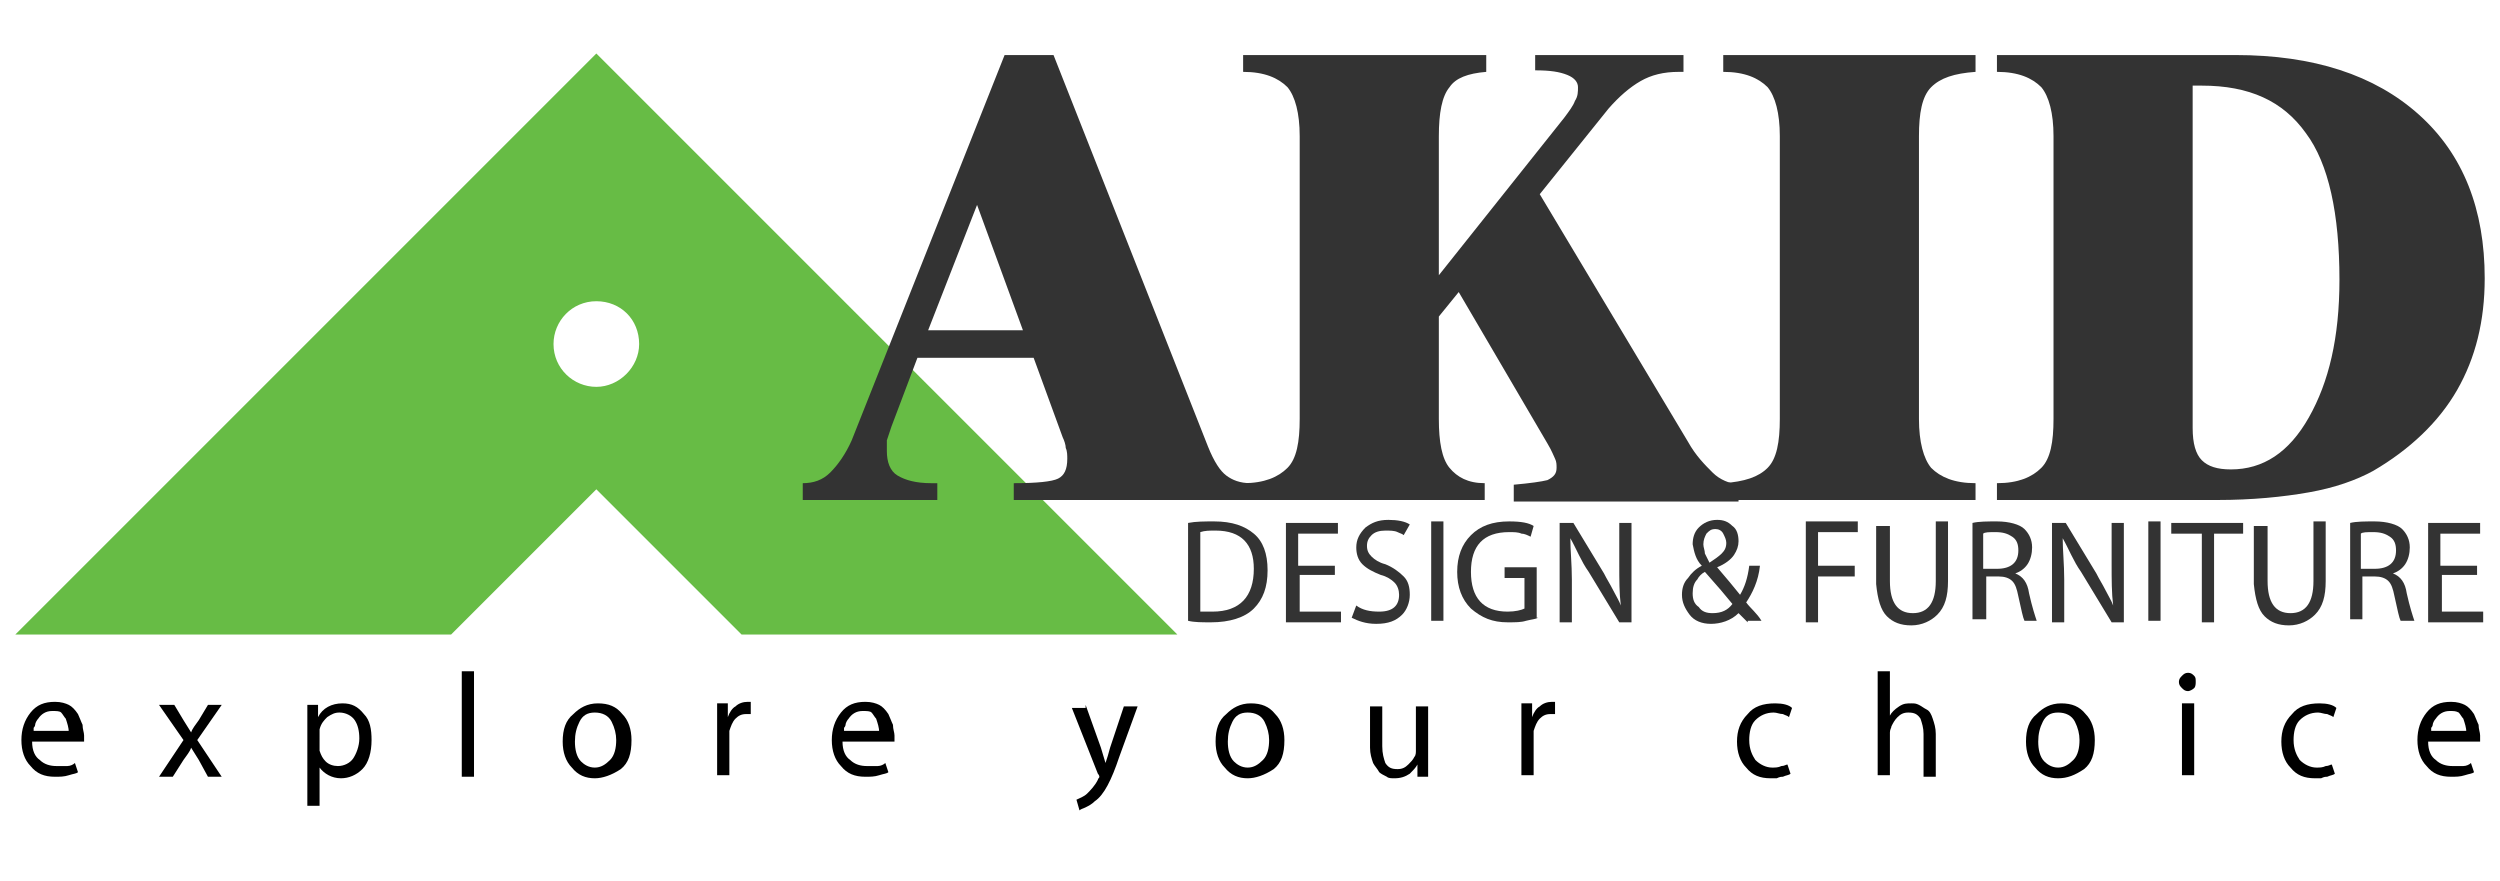 <?xml version="1.0" encoding="UTF-8"?> <svg xmlns="http://www.w3.org/2000/svg" xmlns:xlink="http://www.w3.org/1999/xlink" version="1.1" id="Layer_1" x="0px" y="0px" viewBox="0 0 163.5 57.6" style="enable-background:new 0 0 163.5 57.6;" xml:space="preserve"> <style type="text/css"> .st0{fill:#67BC45;} .st1{fill:#333333;} </style> <g> <path id="XMLID_188_" class="st0" d="M39,3.5l-38,38h28.5L39,32l9.5,9.5H77L39,3.5z M39,25.3c-1.5,0-2.8-1.2-2.8-2.8 c0-1.5,1.2-2.8,2.8-2.8s2.8,1.2,2.8,2.8C41.8,24,40.5,25.3,39,25.3z"></path> <g id="XMLID_177_"> <path id="XMLID_185_" class="st1" d="M58.3,27.9c-0.1,0.3-0.2,0.6-0.3,0.9C58,29,58,29.3,58,29.5c0,0.7,0.2,1.3,0.7,1.6 c0.5,0.3,1.2,0.5,2.2,0.5h0.4v1.1h-8.8v-1.1c0.7,0,1.3-0.2,1.8-0.7c0.5-0.5,1-1.2,1.4-2.1l10-25.2h3.2l10.1,25.6 c0.4,1,0.8,1.6,1.2,1.9c0.4,0.3,0.9,0.5,1.6,0.5v1.1H66.3v-1.1c1.5,0,2.5-0.1,2.9-0.3c0.4-0.2,0.6-0.6,0.6-1.3 c0-0.2,0-0.5-0.1-0.7c0-0.2-0.1-0.5-0.2-0.7l-1.9-5.2H60L58.3,27.9z M60.7,21.6h6.2l-3-8.2L60.7,21.6z"></path> <path id="XMLID_183_" class="st1" d="M94.1,27.4c0,1.5,0.2,2.6,0.7,3.2c0.5,0.6,1.2,1,2.3,1l0,1.1H81.3v-1.1c1.4,0,2.3-0.4,2.9-1 c0.6-0.6,0.8-1.7,0.8-3.2V8.9c0-1.5-0.3-2.6-0.8-3.2c-0.6-0.6-1.5-1-2.9-1V3.6h15.9v1.1c-1.2,0.1-2,0.4-2.4,1 c-0.5,0.6-0.7,1.7-0.7,3.2V18l8.2-10.3c0.3-0.4,0.6-0.8,0.7-1.1c0.2-0.3,0.2-0.6,0.2-0.9c0-0.3-0.2-0.6-0.7-0.8 c-0.5-0.2-1.1-0.3-2.1-0.3V3.6h9.7v1.1h-0.3c-1,0-1.8,0.2-2.5,0.6c-0.7,0.4-1.4,1-2.1,1.8l-4.5,5.6l9.7,16.2 c0.5,0.9,1.1,1.5,1.6,2c0.5,0.5,1.1,0.7,1.7,0.8v1.1H99v-1.1c1.1-0.1,1.8-0.2,2.2-0.3c0.4-0.2,0.6-0.4,0.6-0.8 c0-0.2,0-0.4-0.1-0.6c-0.1-0.2-0.2-0.5-0.5-1l-5.8-9.9l-1.3,1.6V27.4z"></path> <path id="XMLID_181_" class="st1" d="M125.5,27.4c0,1.5,0.3,2.6,0.8,3.2c0.6,0.6,1.5,1,2.9,1v1.1h-16.5v-1.1 c1.4-0.1,2.3-0.4,2.9-1c0.6-0.6,0.8-1.7,0.8-3.2V8.9c0-1.5-0.3-2.6-0.8-3.2c-0.6-0.6-1.5-1-2.9-1V3.6h16.5v1.1 c-1.4,0.1-2.3,0.4-2.9,1c-0.6,0.6-0.8,1.7-0.8,3.2V27.4z"></path> <path id="XMLID_178_" class="st1" d="M130.6,32.7v-1.1c1.4,0,2.3-0.4,2.9-1c0.6-0.6,0.8-1.7,0.8-3.2V8.9c0-1.5-0.3-2.6-0.8-3.2 c-0.6-0.6-1.5-1-2.9-1V3.6h15.6c5.1,0,9.1,1.3,12,3.9c2.9,2.6,4.3,6.2,4.3,10.7c0,2.8-0.6,5.2-1.8,7.3c-1.2,2.1-3.1,3.9-5.5,5.3 c-1.1,0.6-2.5,1.1-4.2,1.4c-1.7,0.3-3.7,0.5-6,0.5H130.6z M143.4,5.5V28c0,1,0.2,1.7,0.6,2.1c0.4,0.4,1,0.6,1.9,0.6 c2.1,0,3.8-1.1,5.1-3.4c1.3-2.3,2-5.2,2-9c0-4.3-0.7-7.6-2.2-9.6c-1.5-2.1-3.7-3.1-6.8-3.1H143.4z"></path> </g> <g id="XMLID_139_"> <path id="XMLID_174_" class="st1" d="M77.7,34.2c0.5-0.1,1.1-0.1,1.7-0.1c1.2,0,2,0.3,2.6,0.8c0.6,0.5,0.9,1.3,0.9,2.4 c0,1.1-0.3,1.9-0.9,2.5c-0.6,0.6-1.6,0.9-2.8,0.9c-0.6,0-1.1,0-1.5-0.1V34.2z M78.5,40c0.2,0,0.5,0,0.8,0c1.8,0,2.7-1,2.7-2.8 c0-1.6-0.8-2.5-2.5-2.5c-0.4,0-0.7,0-1,0.1V40z"></path> <path id="XMLID_172_" class="st1" d="M87.4,37.6h-2.4V40h2.7v0.7h-3.6v-6.5h3.4v0.7h-2.6v2.1h2.4V37.6z"></path> <path id="XMLID_170_" class="st1" d="M88.7,39.6c0.4,0.3,0.9,0.4,1.5,0.4c0.9,0,1.3-0.4,1.3-1.1c0-0.3-0.1-0.6-0.3-0.8 c-0.2-0.2-0.5-0.4-0.9-0.5c-0.5-0.2-0.9-0.4-1.2-0.7c-0.3-0.3-0.4-0.7-0.4-1.1c0-0.5,0.2-0.9,0.6-1.3c0.4-0.3,0.8-0.5,1.5-0.5 c0.6,0,1.1,0.1,1.4,0.3L91.8,35c-0.1-0.1-0.2-0.1-0.4-0.2c-0.2-0.1-0.5-0.1-0.8-0.1c-0.4,0-0.7,0.1-0.9,0.3 c-0.2,0.2-0.3,0.4-0.3,0.7c0,0.3,0.1,0.5,0.3,0.7c0.2,0.2,0.5,0.4,0.9,0.5c0.5,0.2,0.9,0.5,1.2,0.8c0.3,0.3,0.4,0.7,0.4,1.2 c0,0.5-0.2,1-0.5,1.3c-0.4,0.4-0.9,0.6-1.7,0.6c-0.7,0-1.2-0.2-1.6-0.4L88.7,39.6z"></path> <path id="XMLID_168_" class="st1" d="M94.4,34.1v6.5h-0.8v-6.5H94.4z"></path> <path id="XMLID_166_" class="st1" d="M100.6,40.4c-0.2,0.1-0.4,0.1-0.8,0.2c-0.3,0.1-0.7,0.1-1.2,0.1c-1,0-1.7-0.3-2.4-0.9 c-0.6-0.6-0.9-1.4-0.9-2.4c0-1,0.3-1.8,0.9-2.4c0.6-0.6,1.4-0.9,2.5-0.9c0.8,0,1.3,0.1,1.6,0.3l-0.2,0.7c-0.2-0.1-0.4-0.2-0.6-0.2 c-0.2-0.1-0.5-0.1-0.8-0.1c-1.7,0-2.5,0.9-2.5,2.6c0,1.7,0.8,2.6,2.4,2.6c0.5,0,0.9-0.1,1.1-0.2v-2h-1.3v-0.7h2.1V40.4z"></path> <path id="XMLID_164_" class="st1" d="M102,40.7v-6.5h0.9l2,3.3c0.2,0.4,0.4,0.7,0.6,1.1c0.2,0.4,0.4,0.7,0.5,1l0,0 c-0.1-0.8-0.1-1.7-0.1-2.7v-2.7h0.8v6.5h-0.8l-2-3.3c-0.5-0.7-0.8-1.5-1.2-2.2l0,0c0,0.8,0.1,1.7,0.1,2.7v2.8H102z"></path> <path id="XMLID_160_" class="st1" d="M114.3,40.7c-0.2-0.2-0.4-0.4-0.6-0.6c-0.5,0.5-1.2,0.7-1.8,0.7c-0.6,0-1.1-0.2-1.4-0.6 c-0.3-0.4-0.5-0.8-0.5-1.3c0-0.4,0.1-0.8,0.4-1.1c0.2-0.3,0.5-0.6,0.9-0.8v0c-0.4-0.4-0.5-0.9-0.6-1.4c0-0.4,0.1-0.8,0.4-1.1 c0.3-0.3,0.7-0.5,1.2-0.5c0.4,0,0.7,0.1,1,0.4c0.3,0.2,0.4,0.6,0.4,1c0,0.3-0.1,0.6-0.3,0.9c-0.2,0.3-0.6,0.6-1.1,0.8v0 c0.6,0.7,1.1,1.3,1.5,1.8c0.3-0.5,0.5-1.1,0.6-1.9h0.7c-0.1,1-0.5,1.8-0.9,2.4c0.3,0.4,0.7,0.7,1,1.2H114.3z M112,40.1 c0.6,0,1-0.2,1.3-0.6c-0.4-0.5-1-1.2-1.8-2.1c-0.2,0.1-0.4,0.3-0.5,0.5c-0.2,0.2-0.3,0.5-0.3,0.9c0,0.4,0.1,0.7,0.4,0.9 C111.3,40,111.6,40.1,112,40.1L112,40.1z M112.2,34.6c-0.3,0-0.4,0.1-0.6,0.3c-0.1,0.2-0.2,0.4-0.2,0.7c0,0.2,0.1,0.4,0.1,0.6 c0.1,0.2,0.2,0.4,0.3,0.6c0.3-0.2,0.6-0.4,0.8-0.6c0.2-0.2,0.3-0.4,0.3-0.7c0-0.2-0.1-0.4-0.2-0.6 C112.6,34.7,112.4,34.6,112.2,34.6L112.2,34.6z"></path> <path id="XMLID_158_" class="st1" d="M118.1,34.1h3.4v0.7h-2.6V37h2.4v0.7h-2.4v3h-0.8V34.1z"></path> <path id="XMLID_156_" class="st1" d="M123.6,34.1V38c0,1.4,0.5,2.1,1.5,2.1c1,0,1.5-0.7,1.5-2.1v-3.9h0.8V38c0,1-0.2,1.7-0.7,2.2 c-0.4,0.4-1,0.7-1.7,0.7c-0.7,0-1.2-0.2-1.6-0.6c-0.4-0.4-0.6-1.1-0.7-2.1v-3.8H123.6z"></path> <path id="XMLID_153_" class="st1" d="M129,34.2c0.4-0.1,1-0.1,1.6-0.1c0.8,0,1.5,0.2,1.8,0.5c0.3,0.3,0.5,0.7,0.5,1.2 c0,0.4-0.1,0.8-0.3,1.1c-0.2,0.3-0.5,0.5-0.8,0.6v0c0.5,0.2,0.8,0.6,0.9,1.3c0.2,0.9,0.4,1.5,0.5,1.8h-0.8 c-0.1-0.2-0.2-0.7-0.4-1.6c-0.1-0.5-0.2-0.8-0.4-1c-0.2-0.2-0.5-0.3-0.9-0.3h-0.8v2.8H129V34.2z M129.8,37.2h0.8 c0.9,0,1.4-0.4,1.4-1.2c0-0.4-0.1-0.7-0.4-0.9c-0.3-0.2-0.6-0.3-1.1-0.3c-0.4,0-0.7,0-0.8,0.1V37.2z"></path> <path id="XMLID_151_" class="st1" d="M134.2,40.7v-6.5h0.9l2,3.3c0.2,0.4,0.4,0.7,0.6,1.1c0.2,0.4,0.4,0.7,0.5,1l0,0 c-0.1-0.8-0.1-1.7-0.1-2.7v-2.7h0.8v6.5h-0.8l-2-3.3c-0.5-0.7-0.8-1.5-1.2-2.2l0,0c0,0.8,0.1,1.7,0.1,2.7v2.8H134.2z"></path> <path id="XMLID_149_" class="st1" d="M141.3,34.1v6.5h-0.8v-6.5H141.3z"></path> <path id="XMLID_147_" class="st1" d="M143.9,34.9H142v-0.7h4.7v0.7h-1.9v5.8h-0.8V34.9z"></path> <path id="XMLID_145_" class="st1" d="M148.3,34.1V38c0,1.4,0.5,2.1,1.5,2.1c1,0,1.5-0.7,1.5-2.1v-3.9h0.8V38c0,1-0.2,1.7-0.7,2.2 c-0.4,0.4-1,0.7-1.7,0.7c-0.7,0-1.2-0.2-1.6-0.6c-0.4-0.4-0.6-1.1-0.7-2.1v-3.8H148.3z"></path> <path id="XMLID_142_" class="st1" d="M153.7,34.2c0.4-0.1,1-0.1,1.6-0.1c0.8,0,1.5,0.2,1.8,0.5c0.3,0.3,0.5,0.7,0.5,1.2 c0,0.4-0.1,0.8-0.3,1.1c-0.2,0.3-0.5,0.5-0.8,0.6v0c0.5,0.2,0.8,0.6,0.9,1.3c0.2,0.9,0.4,1.5,0.5,1.8H157 c-0.1-0.2-0.2-0.7-0.4-1.6c-0.1-0.5-0.2-0.8-0.4-1c-0.2-0.2-0.5-0.3-0.9-0.3h-0.8v2.8h-0.8V34.2z M154.5,37.2h0.8 c0.9,0,1.4-0.4,1.4-1.2c0-0.4-0.1-0.7-0.4-0.9c-0.3-0.2-0.6-0.3-1.1-0.3c-0.4,0-0.7,0-0.8,0.1V37.2z"></path> <path id="XMLID_140_" class="st1" d="M162.1,37.6h-2.4V40h2.7v0.7h-3.6v-6.5h3.4v0.7h-2.6v2.1h2.4V37.6z"></path> </g> <g id="XMLID_1_"> <path id="XMLID_136_" d="M2.1,48.5c0,0.6,0.2,1,0.5,1.2c0.3,0.3,0.7,0.4,1.1,0.4c0.1,0,0.3,0,0.4,0c0.1,0,0.2,0,0.3,0 c0.2,0,0.4-0.1,0.5-0.2l0.2,0.6c-0.1,0.1-0.3,0.1-0.6,0.2c-0.3,0.1-0.6,0.1-0.9,0.1c-0.7,0-1.2-0.2-1.6-0.7 c-0.4-0.4-0.6-1-0.6-1.7c0-0.7,0.2-1.3,0.6-1.8c0.4-0.5,0.9-0.7,1.6-0.7c0.4,0,0.7,0.1,0.9,0.2c0.2,0.1,0.4,0.3,0.6,0.6 c0.1,0.2,0.2,0.5,0.3,0.7c0,0.3,0.1,0.5,0.1,0.7c0,0.2,0,0.3,0,0.4L2.1,48.5z M4.5,47.9c0-0.3-0.1-0.6-0.2-0.9 c-0.1-0.1-0.2-0.3-0.3-0.4c-0.1-0.1-0.3-0.1-0.6-0.1c-0.4,0-0.7,0.2-0.9,0.5c-0.1,0.1-0.2,0.3-0.2,0.4c0,0.1-0.1,0.2-0.1,0.2 c0,0.1,0,0.2,0,0.2H4.5z"></path> <path id="XMLID_134_" d="M11.4,46.1l0.6,1c0.2,0.3,0.3,0.5,0.5,0.8h0c0.1-0.3,0.3-0.5,0.5-0.8l0.6-1h0.9l-1.6,2.3l1.6,2.4h-0.9 L13,49.7c-0.2-0.3-0.3-0.5-0.5-0.8h0c-0.1,0.3-0.3,0.5-0.5,0.8l-0.7,1.1h-0.9l1.6-2.4l-1.6-2.3H11.4z"></path> <path id="XMLID_131_" d="M20.1,47.6c0-0.6,0-1.1,0-1.5h0.7l0,0.8h0c0.3-0.6,0.9-0.9,1.6-0.9c0.6,0,1,0.2,1.4,0.7 c0.4,0.4,0.5,1,0.5,1.7c0,0.8-0.2,1.5-0.6,1.9c-0.4,0.4-0.9,0.6-1.4,0.6c-0.6,0-1.1-0.3-1.4-0.7h0v2.5h-0.8V47.6z M20.9,48.8 c0,0.1,0,0.2,0,0.3c0.1,0.3,0.2,0.5,0.4,0.7c0.2,0.2,0.5,0.3,0.8,0.3c0.4,0,0.8-0.2,1-0.5c0.2-0.3,0.4-0.8,0.4-1.3 c0-0.5-0.1-0.9-0.3-1.2c-0.2-0.3-0.6-0.5-1-0.5c-0.3,0-0.5,0.1-0.8,0.3c-0.2,0.2-0.4,0.4-0.5,0.8c0,0.1,0,0.2,0,0.4V48.8z"></path> <path id="XMLID_129_" d="M30.2,43.9H31v6.9h-0.8V43.9z"></path> <path id="XMLID_126_" d="M38.9,50.9c-0.6,0-1.1-0.2-1.5-0.7c-0.4-0.4-0.6-1-0.6-1.7c0-0.8,0.2-1.4,0.7-1.8 c0.4-0.4,0.9-0.7,1.6-0.7c0.7,0,1.2,0.2,1.6,0.7c0.4,0.4,0.6,1,0.6,1.7c0,0.9-0.2,1.5-0.7,1.9C40,50.7,39.4,50.9,38.9,50.9 L38.9,50.9z M38.9,50.2c0.4,0,0.7-0.2,1-0.5c0.3-0.3,0.4-0.8,0.4-1.3c0-0.4-0.1-0.8-0.3-1.2c-0.2-0.4-0.6-0.6-1.1-0.6 c-0.5,0-0.8,0.2-1,0.6c-0.2,0.4-0.3,0.8-0.3,1.3c0,0.5,0.1,1,0.4,1.3C38.2,50,38.5,50.2,38.9,50.2L38.9,50.2z"></path> <path id="XMLID_124_" d="M46.9,47.5c0-0.5,0-1,0-1.5h0.7l0,0.9h0c0.1-0.3,0.3-0.6,0.5-0.7c0.2-0.2,0.5-0.3,0.8-0.3 c0.1,0,0.2,0,0.2,0v0.8c-0.1,0-0.2,0-0.3,0c-0.3,0-0.5,0.1-0.7,0.3c-0.2,0.2-0.3,0.5-0.4,0.8c0,0.1,0,0.3,0,0.4v2.5h-0.8 L46.9,47.5z"></path> <path id="XMLID_121_" d="M55.1,48.5c0,0.6,0.2,1,0.5,1.2c0.3,0.3,0.7,0.4,1.1,0.4c0.1,0,0.3,0,0.4,0c0.1,0,0.2,0,0.3,0 c0.2,0,0.4-0.1,0.5-0.2l0.2,0.6c-0.1,0.1-0.3,0.1-0.6,0.2c-0.3,0.1-0.6,0.1-0.9,0.1c-0.7,0-1.2-0.2-1.6-0.7 c-0.4-0.4-0.6-1-0.6-1.7c0-0.7,0.2-1.3,0.6-1.8c0.4-0.5,0.9-0.7,1.6-0.7c0.4,0,0.7,0.1,0.9,0.2c0.2,0.1,0.4,0.3,0.6,0.6 c0.1,0.2,0.2,0.5,0.3,0.7c0,0.3,0.1,0.5,0.1,0.7c0,0.2,0,0.3,0,0.4L55.1,48.5z M57.5,47.9c0-0.3-0.1-0.6-0.2-0.9 c-0.1-0.1-0.2-0.3-0.3-0.4c-0.1-0.1-0.3-0.1-0.6-0.1c-0.4,0-0.7,0.2-0.9,0.5c-0.1,0.1-0.2,0.3-0.2,0.4c0,0.1-0.1,0.2-0.1,0.2 c0,0.1,0,0.2,0,0.2H57.5z"></path> <path id="XMLID_119_" d="M71,46.1l1,2.8c0.1,0.3,0.2,0.7,0.3,1h0c0.1-0.3,0.2-0.6,0.3-1l0.9-2.7h0.9l-1.2,3.3 c-0.5,1.5-1,2.5-1.6,2.9c-0.2,0.2-0.4,0.3-0.6,0.4c-0.2,0.1-0.3,0.1-0.4,0.2l-0.2-0.7c0.2-0.1,0.5-0.2,0.7-0.4 c0.2-0.2,0.5-0.5,0.7-0.9c0-0.1,0.1-0.1,0.1-0.2c0,0,0-0.1-0.1-0.2l-1.7-4.3H71z"></path> <path id="XMLID_116_" d="M81.6,50.9c-0.6,0-1.1-0.2-1.5-0.7c-0.4-0.4-0.6-1-0.6-1.7c0-0.8,0.2-1.4,0.7-1.8 c0.4-0.4,0.9-0.7,1.6-0.7c0.7,0,1.2,0.2,1.6,0.7c0.4,0.4,0.6,1,0.6,1.7c0,0.9-0.2,1.5-0.7,1.9C82.7,50.7,82.1,50.9,81.6,50.9 L81.6,50.9z M81.6,50.2c0.4,0,0.7-0.2,1-0.5c0.3-0.3,0.4-0.8,0.4-1.3c0-0.4-0.1-0.8-0.3-1.2c-0.2-0.4-0.6-0.6-1.1-0.6 c-0.5,0-0.8,0.2-1,0.6c-0.2,0.4-0.3,0.8-0.3,1.3c0,0.5,0.1,1,0.4,1.3C80.9,50,81.2,50.2,81.6,50.2L81.6,50.2z"></path> <path id="XMLID_114_" d="M93.4,49.5c0,0.5,0,0.9,0,1.3h-0.7l0-0.8h0c-0.1,0.2-0.3,0.4-0.5,0.6c-0.3,0.2-0.6,0.3-1,0.3 c-0.2,0-0.4,0-0.5-0.1c-0.2-0.1-0.4-0.2-0.5-0.3c-0.1-0.2-0.3-0.4-0.4-0.6c-0.1-0.3-0.2-0.6-0.2-1v-2.7h0.8v2.6 c0,0.5,0.1,0.8,0.2,1.1c0.2,0.3,0.4,0.4,0.8,0.4c0.3,0,0.5-0.1,0.7-0.3c0.2-0.2,0.3-0.3,0.4-0.5c0.1-0.1,0.1-0.3,0.1-0.4v-2.9h0.8 V49.5z"></path> <path id="XMLID_112_" d="M99.5,47.5c0-0.5,0-1,0-1.5h0.7l0,0.9h0c0.1-0.3,0.3-0.6,0.5-0.7c0.2-0.2,0.5-0.3,0.8-0.3 c0.1,0,0.2,0,0.2,0v0.8c-0.1,0-0.2,0-0.3,0c-0.3,0-0.5,0.1-0.7,0.3c-0.2,0.2-0.3,0.5-0.4,0.8c0,0.1,0,0.3,0,0.4v2.5h-0.8 L99.5,47.5z"></path> <path id="XMLID_110_" d="M117.1,50.6c-0.1,0.1-0.3,0.1-0.5,0.2c-0.1,0-0.2,0-0.4,0.1c-0.1,0-0.3,0-0.4,0c-0.7,0-1.2-0.2-1.6-0.7 c-0.4-0.4-0.6-1-0.6-1.7c0-0.7,0.2-1.3,0.7-1.8c0.4-0.5,1-0.7,1.8-0.7c0.5,0,0.9,0.1,1.1,0.3l-0.2,0.6c-0.1-0.1-0.2-0.1-0.4-0.2 c-0.2,0-0.4-0.1-0.6-0.1c-0.5,0-0.9,0.2-1.2,0.5c-0.3,0.3-0.4,0.8-0.4,1.3c0,0.6,0.2,1,0.4,1.3c0.3,0.3,0.7,0.5,1.1,0.5 c0.2,0,0.4,0,0.6-0.1c0.2,0,0.3-0.1,0.4-0.1L117.1,50.6z"></path> <path id="XMLID_108_" d="M122.8,43.9h0.8v2.9h0c0.1-0.2,0.3-0.4,0.6-0.6c0.3-0.2,0.5-0.2,0.8-0.2c0.2,0,0.3,0,0.5,0.1 c0.2,0.1,0.3,0.2,0.5,0.3c0.2,0.1,0.3,0.3,0.4,0.6c0.1,0.3,0.2,0.6,0.2,1v2.8h-0.8V48c0-0.4-0.1-0.7-0.2-1 c-0.2-0.3-0.4-0.4-0.8-0.4c-0.3,0-0.5,0.1-0.7,0.3c-0.2,0.2-0.3,0.4-0.4,0.6c0,0.1-0.1,0.2-0.1,0.4v2.8h-0.8V43.9z"></path> <path id="XMLID_105_" d="M134.6,50.9c-0.6,0-1.1-0.2-1.5-0.7c-0.4-0.4-0.6-1-0.6-1.7c0-0.8,0.2-1.4,0.7-1.8 c0.4-0.4,0.9-0.7,1.6-0.7c0.7,0,1.2,0.2,1.6,0.7c0.4,0.4,0.6,1,0.6,1.7c0,0.9-0.2,1.5-0.7,1.9C135.7,50.7,135.2,50.9,134.6,50.9 L134.6,50.9z M134.6,50.2c0.4,0,0.7-0.2,1-0.5c0.3-0.3,0.4-0.8,0.4-1.3c0-0.4-0.1-0.8-0.3-1.2c-0.2-0.4-0.6-0.6-1.1-0.6 c-0.5,0-0.8,0.2-1,0.6c-0.2,0.4-0.3,0.8-0.3,1.3c0,0.5,0.1,1,0.4,1.3C133.9,50,134.2,50.2,134.6,50.2L134.6,50.2z"></path> <path id="XMLID_102_" d="M143.1,45.2c-0.2,0-0.3-0.1-0.4-0.2c-0.1-0.1-0.2-0.2-0.2-0.4c0-0.2,0.1-0.3,0.2-0.4 c0.1-0.1,0.2-0.2,0.4-0.2c0.2,0,0.3,0.1,0.4,0.2c0.1,0.1,0.1,0.2,0.1,0.4c0,0.1,0,0.3-0.1,0.4C143.4,45.1,143.2,45.2,143.1,45.2 L143.1,45.2z M142.7,50.7v-4.7h0.8v4.7H142.7z"></path> <path id="XMLID_100_" d="M152.7,50.6c-0.1,0.1-0.3,0.1-0.5,0.2c-0.1,0-0.2,0-0.4,0.1c-0.1,0-0.3,0-0.4,0c-0.7,0-1.2-0.2-1.6-0.7 c-0.4-0.4-0.6-1-0.6-1.7c0-0.7,0.2-1.3,0.7-1.8c0.4-0.5,1-0.7,1.8-0.7c0.5,0,0.9,0.1,1.1,0.3l-0.2,0.6c-0.1-0.1-0.2-0.1-0.4-0.2 c-0.2,0-0.4-0.1-0.6-0.1c-0.5,0-0.9,0.2-1.2,0.5c-0.3,0.3-0.4,0.8-0.4,1.3c0,0.6,0.2,1,0.4,1.3c0.3,0.3,0.7,0.5,1.1,0.5 c0.2,0,0.4,0,0.6-0.1c0.2,0,0.3-0.1,0.4-0.1L152.7,50.6z"></path> <path id="XMLID_97_" d="M158.8,48.5c0,0.6,0.2,1,0.5,1.2c0.3,0.3,0.7,0.4,1.1,0.4c0.2,0,0.3,0,0.4,0c0.1,0,0.2,0,0.3,0 c0.2,0,0.4-0.1,0.5-0.2l0.2,0.6c-0.1,0.1-0.3,0.1-0.6,0.2c-0.3,0.1-0.6,0.1-0.9,0.1c-0.7,0-1.2-0.2-1.6-0.7 c-0.4-0.4-0.6-1-0.6-1.7c0-0.7,0.2-1.3,0.6-1.8c0.4-0.5,0.9-0.7,1.6-0.7c0.4,0,0.7,0.1,0.9,0.2c0.2,0.1,0.4,0.3,0.6,0.6 c0.1,0.2,0.2,0.5,0.3,0.7c0,0.3,0.1,0.5,0.1,0.7c0,0.2,0,0.3,0,0.4L158.8,48.5z M161.3,47.9c0-0.3-0.1-0.6-0.2-0.9 c-0.1-0.1-0.2-0.3-0.3-0.4c-0.2-0.1-0.3-0.1-0.6-0.1c-0.4,0-0.7,0.2-0.9,0.5c-0.1,0.1-0.2,0.3-0.2,0.4c0,0.1-0.1,0.2-0.1,0.2 c0,0.1,0,0.2,0,0.2H161.3z"></path> </g> </g> </svg> 